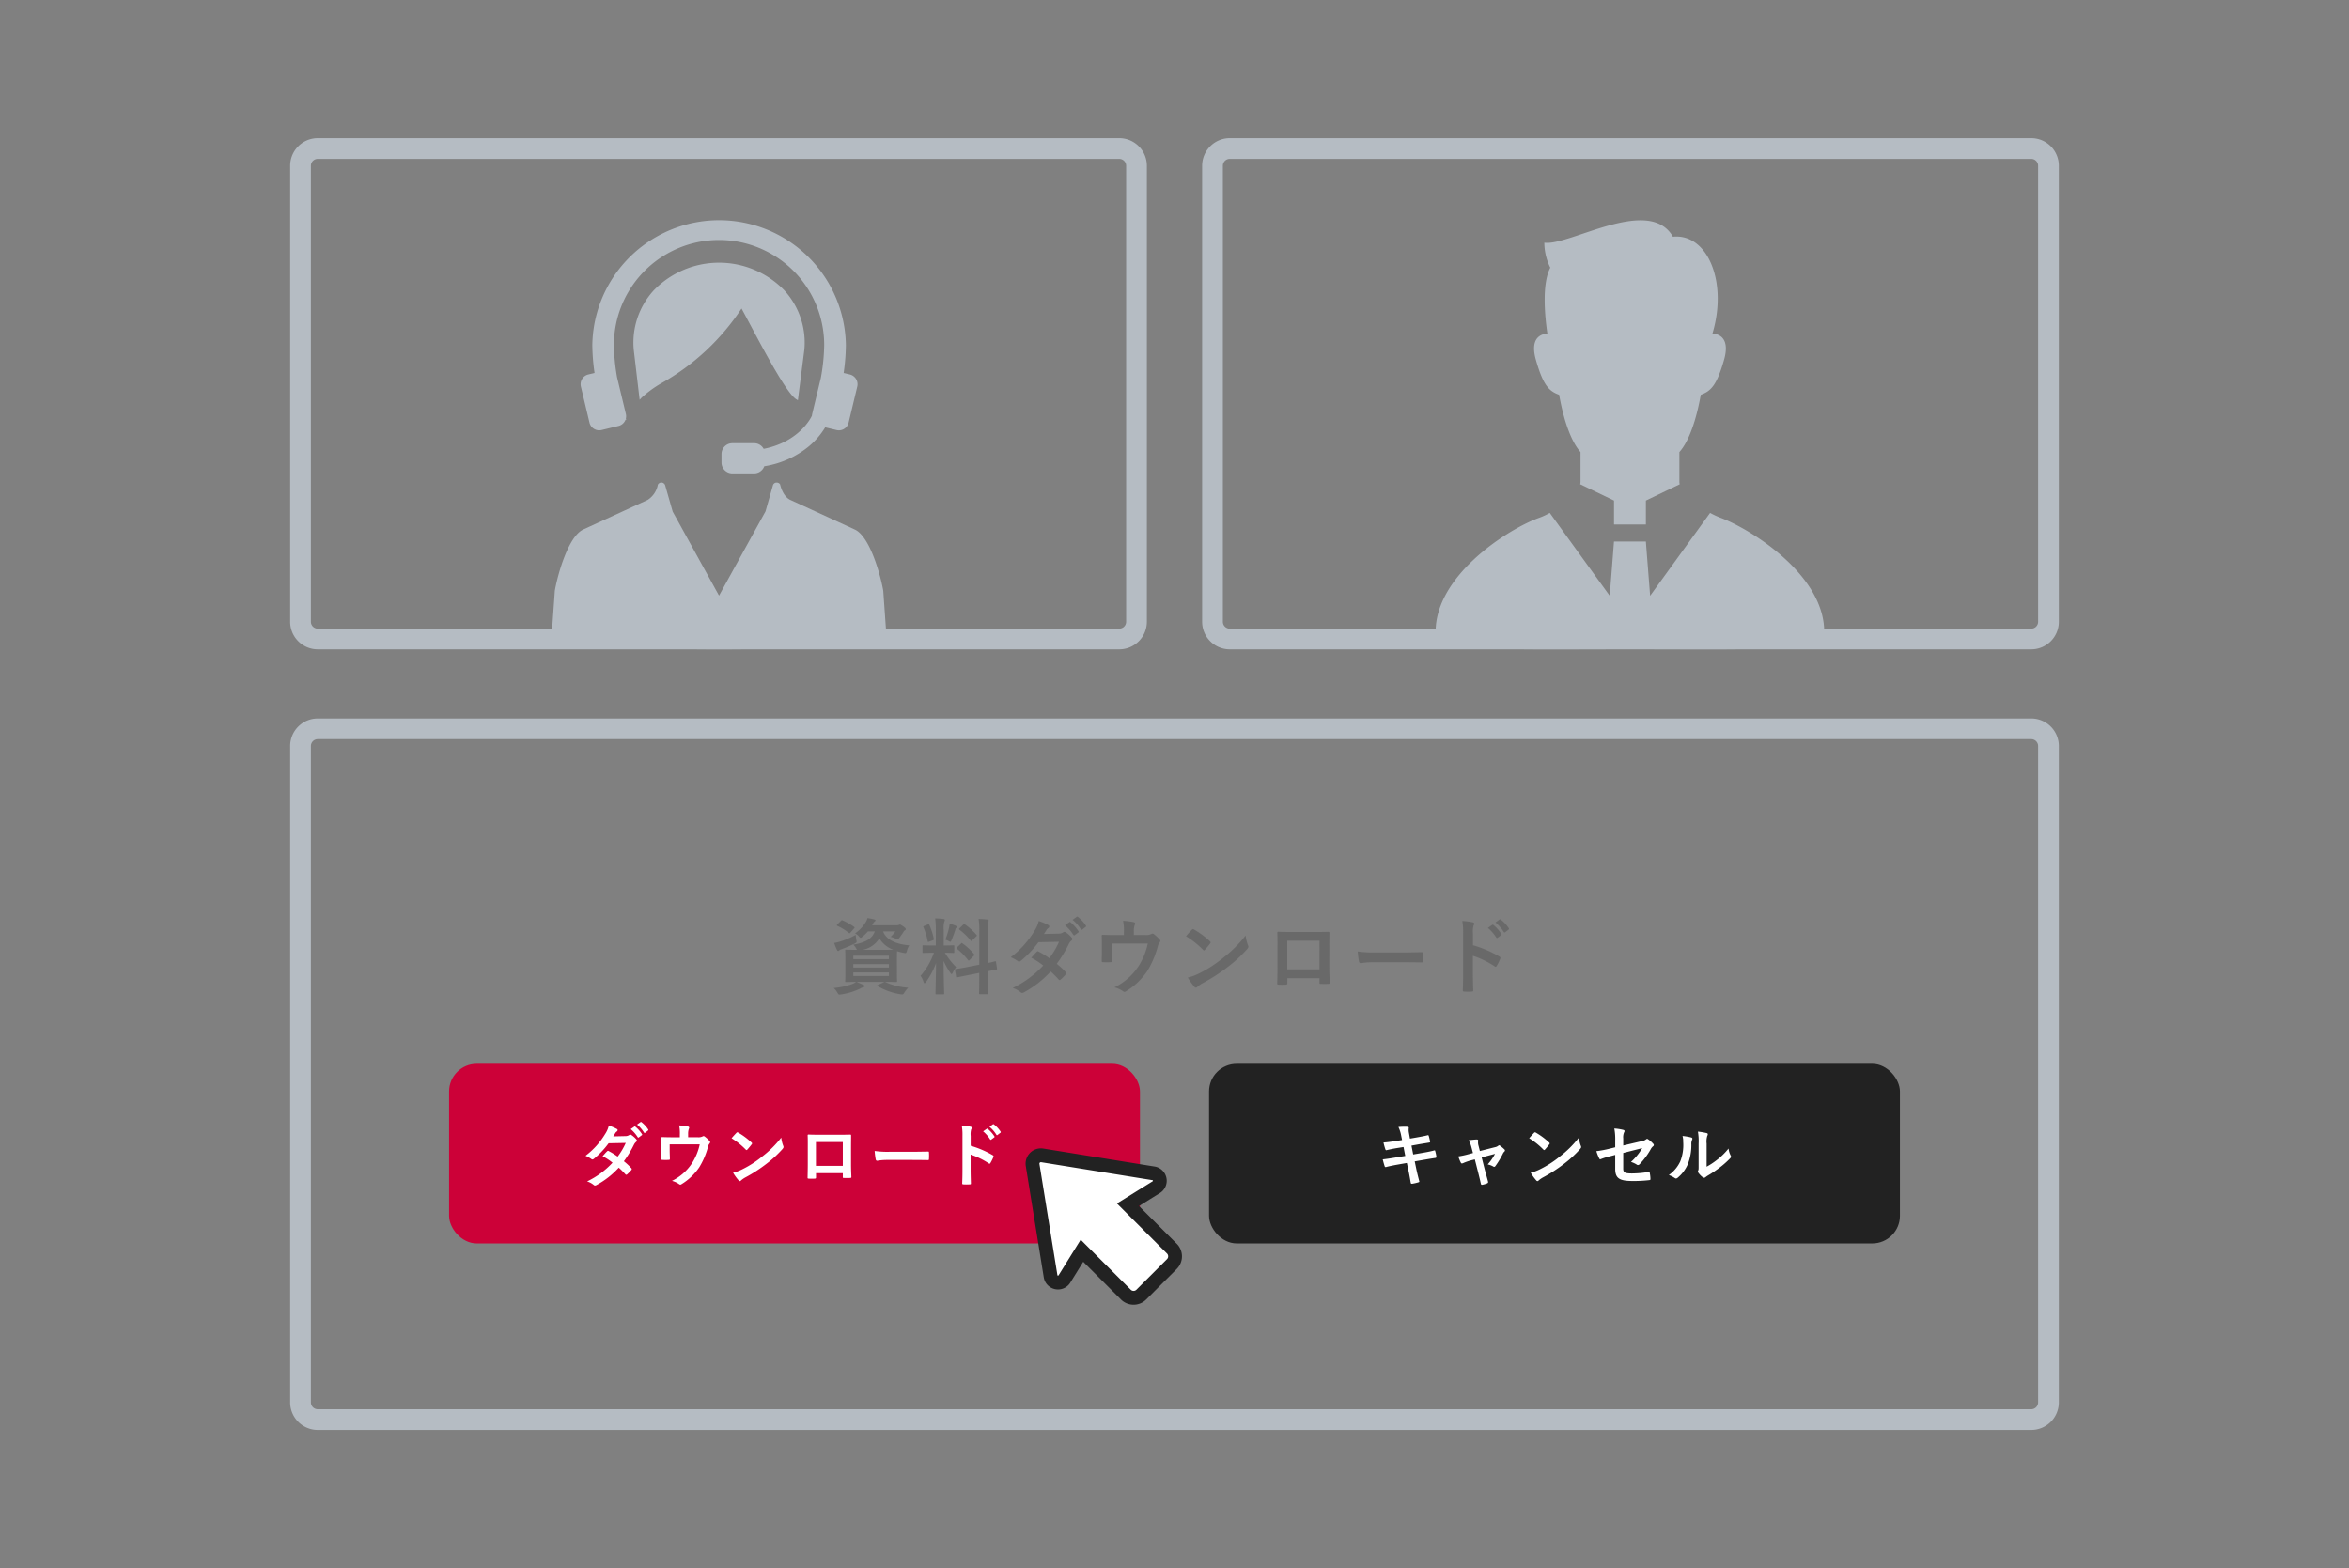 <svg xmlns="http://www.w3.org/2000/svg" width="340" height="227" viewBox="0 0 340 227"><rect x="0" y="0" width="340" height="227" fill="#808080" stroke="none"/><g transform="translate(-133 -5981)"><rect width="340" height="227" transform="translate(133 5981)" fill="none"/><rect width="100" height="26" rx="4" transform="translate(308 6135)" fill="#222"/><path d="M47.108,10.136c1.116,0,1.536.024,1.608.024.12,0,.132-.012.132-.144,0-.072-.024-.408-.024-1.176V6.788c0-.6.012-.936.024-1.092a7.294,7.294,0,0,0,.948.24c.36.072.372.072.48-.3a2.556,2.556,0,0,1,.336-.78C49,4.712,47.348,4.22,46.82,2.828H48.6a5.517,5.517,0,0,1-.684.792,3.578,3.578,0,0,1,.672.24.893.893,0,0,0,.324.108c.1,0,.156-.072.288-.24.2-.276.384-.516.588-.852A.529.529,0,0,1,50,2.66a.173.173,0,0,0,.1-.156c0-.1-.072-.2-.4-.42-.288-.2-.36-.24-.444-.24a.391.391,0,0,0-.168.048.588.588,0,0,1-.3.048H45.236l.132-.228a.731.731,0,0,1,.24-.324c.084-.06.108-.1.108-.168s-.06-.1-.2-.132c-.276-.072-.576-.132-.948-.192a2.52,2.52,0,0,1-.228.54,5.323,5.323,0,0,1-1.572,1.68,1.793,1.793,0,0,1,.528.4c.132.156.192.24.276.24.06,0,.132-.06.276-.168a5.088,5.088,0,0,0,.768-.756H45.62c-.408,1.1-1.38,1.62-3.108,1.92a2.369,2.369,0,0,1,.42.552.909.909,0,0,0,.108.192c-1.092,0-1.488-.024-1.572-.024-.12,0-.132.012-.132.132,0,.084.024.408.024,1.188V8.84c0,.768-.024,1.1-.024,1.176,0,.132.012.144.132.144.072,0,.456-.024,1.452-.024a2.478,2.478,0,0,1-.54.3,10.347,10.347,0,0,1-2.7.588,2.859,2.859,0,0,1,.54.7c.12.2.156.252.3.252a2.291,2.291,0,0,0,.24-.024,9.294,9.294,0,0,0,2.736-.84,1.977,1.977,0,0,1,.492-.216c.108-.024.18-.072.18-.144s-.048-.132-.168-.168c-.336-.156-.588-.276-1.02-.444h4.032l-.912.432c-.168.06-.168.108-.06.18a9.31,9.31,0,0,0,3.276,1.176,1.8,1.8,0,0,0,.288.024c.108,0,.156-.048.276-.228a3.924,3.924,0,0,1,.588-.744,9.409,9.409,0,0,1-3.276-.8ZM43.88,5.492a3.624,3.624,0,0,0,2.4-1.656,3.967,3.967,0,0,0,2,1.644c-.264.012-.648.012-1.224.012Zm3.78,3.792H42.512V8.768H47.66ZM42.512,8.06v-.5H47.66v.5ZM47.66,6.344v.5H42.512v-.5Zm-4.8-3.012a11.926,11.926,0,0,1-2.232.96,8.664,8.664,0,0,1-.888.216,7.23,7.23,0,0,0,.42,1.02c.048.1.1.132.168.132a.246.246,0,0,0,.168-.1A.983.983,0,0,1,40.82,5.4a15.7,15.7,0,0,0,1.872-.8c.336-.18.336-.18.252-.576C42.908,3.776,42.872,3.536,42.86,3.332ZM40.208,1.808c-.06.06-.084.1-.084.132s.036.06.1.1a7.252,7.252,0,0,1,1.632,1.008c.1.084.144.072.252-.06L42.62,2.4c.06-.06.084-.1.084-.12s-.024-.06-.084-.108a9.3,9.3,0,0,0-1.656-.936c-.12-.048-.144-.036-.252.072Zm14.244,3.06H53.96c-.936,0-1.236-.024-1.308-.024-.12,0-.132.012-.132.132v.852c0,.108.012.12.132.12.072,0,.372-.024,1.308-.024h.216A10.085,10.085,0,0,1,52.244,9.26a2.972,2.972,0,0,1,.432.876c.048.144.1.2.144.2s.12-.072.216-.192a11.3,11.3,0,0,0,1.452-2.736c-.024,2.244-.084,4.224-.084,4.4,0,.12.012.132.132.132h.984c.132,0,.144-.012.144-.132,0-.18-.084-2.328-.084-4.7a10.051,10.051,0,0,0,.972,1.716c.084.12.144.18.192.18s.1-.072.168-.216A3.66,3.66,0,0,1,57.392,8a10.7,10.7,0,0,1-1.62-2.076c.864,0,1.152.024,1.224.024.12,0,.132-.012.132-.12V4.976c0-.12-.012-.132-.132-.132-.072,0-.372.024-1.3.024h-.1V2.612A3.489,3.489,0,0,1,55.688,1.4a.563.563,0,0,0,.072-.252c0-.048-.072-.108-.192-.12C55.16.98,54.8.956,54.356.944a11.2,11.2,0,0,1,.1,1.692ZM58.9,8.012c-1.044.2-1.44.24-1.56.264s-.132.024-.108.156l.156.948c.012.108.036.12.156.1s.5-.108,1.548-.312L60.74,8.84v.888c0,1.332-.024,1.992-.024,2.064,0,.12.012.132.132.132h1c.12,0,.132-.012.132-.132,0-.06-.024-.744-.024-2.076V8.6c.828-.168,1.152-.216,1.236-.24.132-.024.132-.036.12-.144l-.144-.936c-.024-.132-.024-.144-.132-.12s-.384.108-1.08.252v-4.6a4.929,4.929,0,0,1,.072-1.332.677.677,0,0,0,.072-.24c0-.072-.072-.12-.18-.132-.42-.048-.816-.072-1.272-.084a11.35,11.35,0,0,1,.1,1.824v4.8ZM57.548,5.12c-.06.06-.1.1-.1.132s.036.048.084.1A10.26,10.26,0,0,1,59.12,6.98c.084.1.108.1.24-.024l.588-.588c.12-.12.12-.144.036-.252A8.6,8.6,0,0,0,58.328,4.58c-.06-.048-.084-.072-.12-.072s-.048.024-.108.084ZM57.9,2.36c-.12.108-.108.168-.024.228A8.67,8.67,0,0,1,59.5,4.16c.072.108.1.1.228-.036l.576-.564c.108-.1.108-.144.036-.228a8.464,8.464,0,0,0-1.692-1.524c-.108-.072-.12-.048-.228.048ZM55.832,4.028a3.3,3.3,0,0,1,.48.2.6.6,0,0,0,.24.108c.072,0,.108-.072.18-.252a14.946,14.946,0,0,0,.552-1.524.425.425,0,0,1,.144-.264.12.12,0,0,0,.072-.12c0-.06-.036-.1-.132-.144a8.389,8.389,0,0,0-.912-.336,4.458,4.458,0,0,1-.072.516A11.236,11.236,0,0,1,55.832,4.028Zm-3.036-2c-.156.06-.18.084-.132.216a9.049,9.049,0,0,1,.612,2c.024.132.036.144.216.072l.516-.192c.156-.06.18-.1.156-.216a9.59,9.59,0,0,0-.648-2.016c-.06-.12-.072-.132-.216-.072ZM70.112,3.2c.2-.312.276-.432.372-.6a1,1,0,0,1,.252-.252.324.324,0,0,0,.144-.24.211.211,0,0,0-.132-.192,7.557,7.557,0,0,0-1.4-.588A4.427,4.427,0,0,1,68.7,2.8a13.388,13.388,0,0,1-3.4,3.768,5,5,0,0,1,1.008.552.275.275,0,0,0,.192.084.43.43,0,0,0,.24-.108,14.491,14.491,0,0,0,2.568-2.7l2.976-.06a11.569,11.569,0,0,1-1.4,2.376,12.033,12.033,0,0,0-1.548-.96.312.312,0,0,0-.12-.048.227.227,0,0,0-.156.084c-.276.252-.528.564-.792.852a10.032,10.032,0,0,1,1.728,1.128,14.552,14.552,0,0,1-4.416,3.252,3.41,3.41,0,0,1,1.14.612.36.36,0,0,0,.228.108.653.653,0,0,0,.3-.108,14.624,14.624,0,0,0,3.828-3A13.3,13.3,0,0,1,72.236,9.8a.208.208,0,0,0,.132.072.249.249,0,0,0,.144-.06,7.376,7.376,0,0,0,.744-.756.232.232,0,0,0,.072-.156.237.237,0,0,0-.072-.168,10.668,10.668,0,0,0-1.3-1.212,18.731,18.731,0,0,0,1.764-2.9,1.505,1.505,0,0,1,.36-.456.307.307,0,0,0,.132-.228.293.293,0,0,0-.1-.216,3.888,3.888,0,0,0-.816-.732.413.413,0,0,0-.216-.1.351.351,0,0,0-.2.084,1.174,1.174,0,0,1-.66.18Zm3.036-1.26A5.954,5.954,0,0,1,74.36,3.332a.125.125,0,0,0,.2.036l.5-.372A.121.121,0,0,0,75.1,2.8a5.523,5.523,0,0,0-1.14-1.284c-.072-.06-.12-.072-.18-.024Zm1.1-.792a5.677,5.677,0,0,1,1.2,1.38.123.123,0,0,0,.2.036l.48-.372a.139.139,0,0,0,.036-.216A5.011,5.011,0,0,0,75.032.74c-.072-.06-.108-.072-.18-.024Zm8.868,2.2V2.768a2.473,2.473,0,0,1,.144-.924c.1-.192.024-.324-.216-.372a13.643,13.643,0,0,0-1.488-.18,6.445,6.445,0,0,1,.12,1.6v.468H80.456c-.6,0-1.26-.012-1.824-.036-.108,0-.18.048-.168.156.024.348.024.78.024,1.164v.972c0,.48-.012.876-.024,1.488,0,.144.036.18.192.18a8.473,8.473,0,0,0,1.1,0c.156,0,.192-.036.192-.228-.012-.48-.036-.972-.036-1.452V4.592h5.22A9.93,9.93,0,0,1,83.744,7.94a8.722,8.722,0,0,1-3.432,2.988,4.065,4.065,0,0,1,1.2.54.44.44,0,0,0,.252.12.348.348,0,0,0,.192-.072,9.969,9.969,0,0,0,3.1-2.94,13.332,13.332,0,0,0,1.512-3.528,1.311,1.311,0,0,1,.264-.588.41.41,0,0,0,.12-.264.25.25,0,0,0-.084-.18,5.8,5.8,0,0,0-.8-.744.385.385,0,0,0-.264-.12.287.287,0,0,0-.168.06,1.639,1.639,0,0,1-.9.132Zm7.548.18A12.7,12.7,0,0,1,93.116,5.48c.06.06.108.1.156.1s.084-.036.144-.1c.168-.18.564-.66.744-.9a.258.258,0,0,0,.072-.156c0-.048-.036-.1-.108-.168a12.513,12.513,0,0,0-2.292-1.7.32.32,0,0,0-.156-.06.225.225,0,0,0-.168.1C91.28,2.828,90.932,3.2,90.668,3.524Zm.264,5.988a8.315,8.315,0,0,0,.96,1.332.311.311,0,0,0,.2.132.332.332,0,0,0,.216-.12,4.142,4.142,0,0,1,.8-.552A25.8,25.8,0,0,0,96.74,7.952,19.614,19.614,0,0,0,99.5,5.408c.132-.156.192-.252.192-.36a.587.587,0,0,0-.06-.228,5.356,5.356,0,0,1-.336-1.4A18.028,18.028,0,0,1,96.008,6.68a17.787,17.787,0,0,1-3.456,2.232A7.229,7.229,0,0,1,90.932,9.512Zm19.056.084v.636c0,.168.012.192.156.192.36.012.744.012,1.1,0,.168,0,.228-.036.228-.2-.024-.648-.06-1.236-.06-2.28V5.072c0-.708.012-1.356.012-1.944.012-.18-.024-.24-.156-.24-.564.024-1.476.024-2.256.024H106.16c-.8,0-1.512,0-2.148-.036-.084,0-.132.048-.132.168.036.7.024,1.344.024,1.992v2.94c0,.912-.024,1.764-.036,2.388-.012.144.048.168.252.18.3.012.648.012.948,0,.216-.012.264-.036.264-.24V9.6Zm0-1.272H105.32V4.184h4.668ZM122.06,7.292c.888,0,1.776.012,2.676.024.168.012.216-.036.216-.18a8.847,8.847,0,0,0,0-1.128c0-.144-.036-.18-.216-.168-.924.012-1.848.036-2.76.036h-3.864a15.417,15.417,0,0,1-2.592-.144,13.022,13.022,0,0,0,.18,1.452c.036.18.132.252.276.252a9.6,9.6,0,0,1,1.764-.144ZM132.2,3.116a3.125,3.125,0,0,1,.084-1.128.631.631,0,0,0,.1-.276c0-.1-.06-.168-.228-.2a8.858,8.858,0,0,0-1.5-.192,9.157,9.157,0,0,1,.12,1.776V9c0,.768-.012,1.476-.048,2.364,0,.144.06.18.228.18a7.93,7.93,0,0,0,1.068,0c.168,0,.228-.036.216-.18-.024-.864-.048-1.572-.048-2.352V6.356a13.29,13.29,0,0,1,3.156,1.536.184.184,0,0,0,.132.06c.06,0,.108-.048.156-.132a7.052,7.052,0,0,0,.516-1.044c.06-.156,0-.24-.132-.312A16.927,16.927,0,0,0,132.2,4.832Zm2.16-.792a5.954,5.954,0,0,1,1.212,1.392.125.125,0,0,0,.2.036l.5-.372a.121.121,0,0,0,.036-.192,5.523,5.523,0,0,0-1.14-1.284c-.072-.06-.12-.072-.18-.024Zm1.1-.792a5.677,5.677,0,0,1,1.2,1.38.123.123,0,0,0,.2.036l.48-.372a.139.139,0,0,0,.036-.216,5.012,5.012,0,0,0-1.14-1.236c-.072-.06-.108-.072-.18-.024Z" transform="translate(214 6113)" fill="#696969"/><path d="M27.94,3.03l-.91.14c-.69.11-1.24.18-1.78.22a8.485,8.485,0,0,0,.28,1c.04.1.09.13.19.1.27-.07.94-.21,1.49-.3l.94-.15.25,1.29L27,5.56c-.72.12-1.25.2-1.86.27.08.32.18.7.28.99a.157.157,0,0,0,.23.11c.38-.1.94-.22,1.62-.34l1.36-.24.25,1.18c.14.64.25,1.34.32,1.71.01.08.07.13.2.12a6.8,6.8,0,0,0,.91-.21c.09-.03.14-.06.13-.11-.13-.5-.3-1.14-.44-1.81l-.23-1.11,1.38-.24c.71-.12,1.31-.22,1.61-.26a.158.158,0,0,0,.15-.17,5.61,5.61,0,0,0-.17-.8c-.01-.1-.04-.14-.17-.11-.37.1-.86.21-1.57.33l-1.45.25L29.3,3.84l.88-.16c.5-.09,1.21-.2,1.67-.28.1-.01.15-.04.15-.11a6.891,6.891,0,0,0-.2-.86c-.02-.07-.06-.11-.11-.11-.52.14-1.22.26-1.79.36l-.82.14-.15-.84a2.176,2.176,0,0,1-.02-.72c0-.1-.07-.14-.2-.15a9.408,9.408,0,0,0-1.3.03,4.828,4.828,0,0,1,.4,1.25Zm10.53,2.8.47,1.85c.14.56.28,1.11.4,1.67.04.17.12.18.25.15a3.382,3.382,0,0,0,.66-.2.2.2,0,0,0,.13-.27c-.15-.56-.29-1.05-.46-1.68l-.46-1.81,1.93-.51a7.219,7.219,0,0,1-1.06,1.53,2.673,2.673,0,0,1,.8.3.287.287,0,0,0,.15.05.189.189,0,0,0,.15-.09,11.862,11.862,0,0,0,1.13-1.88.769.769,0,0,1,.16-.21.291.291,0,0,0,.11-.2.224.224,0,0,0-.08-.15,5.4,5.4,0,0,0-.59-.5.315.315,0,0,0-.17-.09.173.173,0,0,0-.12.06,1.1,1.1,0,0,1-.5.22l-2.17.55-.19-.75a1.631,1.631,0,0,1-.06-.72c.02-.14-.05-.2-.21-.2-.26,0-.76.06-1.17.11a3.807,3.807,0,0,1,.41,1.01l.22.84-.6.16a11.935,11.935,0,0,1-1.52.33,5.607,5.607,0,0,0,.35.88c.05.1.1.14.17.14a.549.549,0,0,0,.18-.05,8.116,8.116,0,0,1,1.1-.39Zm7.87-3.06A10.585,10.585,0,0,1,48.38,4.4c.05.05.09.08.13.08s.07-.03.12-.08c.14-.15.47-.55.62-.75a.215.215,0,0,0,.06-.13c0-.04-.03-.08-.09-.14a10.428,10.428,0,0,0-1.91-1.42.267.267,0,0,0-.13-.05.187.187,0,0,0-.14.08C46.85,2.19,46.56,2.5,46.34,2.77Zm.22,4.99a6.929,6.929,0,0,0,.8,1.11.259.259,0,0,0,.17.11.276.276,0,0,0,.18-.1,3.452,3.452,0,0,1,.67-.46A21.5,21.5,0,0,0,51.4,6.46a16.345,16.345,0,0,0,2.3-2.12c.11-.13.16-.21.16-.3a.489.489,0,0,0-.05-.19,4.464,4.464,0,0,1-.28-1.17A15.024,15.024,0,0,1,50.79,5.4a14.823,14.823,0,0,1-2.88,1.86A6.024,6.024,0,0,1,46.56,7.76ZM58.79,4.08l-.85.21a15.371,15.371,0,0,1-1.88.35,7.481,7.481,0,0,0,.4,1.02c.05.11.09.16.16.16a.415.415,0,0,0,.12-.04,10.674,10.674,0,0,1,1.41-.43l.64-.17V7.2c0,1.35.59,1.76,2.5,1.76a19.63,19.63,0,0,0,2.39-.12c.15-.01.21-.05.21-.15a4.8,4.8,0,0,0-.09-.84c-.02-.15-.03-.22-.17-.2a15,15,0,0,1-2.42.22c-1.08,0-1.26-.17-1.26-.7V4.9l2.75-.7a8.323,8.323,0,0,1-1.63,2,3.407,3.407,0,0,1,.83.38.32.32,0,0,0,.19.07.4.4,0,0,0,.26-.15,10.516,10.516,0,0,0,1.59-2.16,1.3,1.3,0,0,1,.31-.39.272.272,0,0,0,.13-.2.259.259,0,0,0-.09-.18,3.916,3.916,0,0,0-.74-.65.216.216,0,0,0-.14-.06.238.238,0,0,0-.14.06,1.406,1.406,0,0,1-.71.29l-2.61.61V2.79a1.8,1.8,0,0,1,.13-.89.319.319,0,0,0,.06-.16c0-.09-.06-.15-.19-.18a7.172,7.172,0,0,0-1.29-.2,8.149,8.149,0,0,1,.13,1.76Zm13.23-.53a2.767,2.767,0,0,1,.09-1.11.64.64,0,0,0,.08-.25c0-.08-.05-.14-.18-.17a9.543,9.543,0,0,0-1.25-.21,7.985,7.985,0,0,1,.1,1.74V6.68c0,.51.01.63-.06.76a.307.307,0,0,0-.04.15.4.4,0,0,0,.09.21,2.888,2.888,0,0,0,.6.61.426.426,0,0,0,.21.08.318.318,0,0,0,.2-.08,3.32,3.32,0,0,1,.29-.21A16.607,16.607,0,0,0,73.93,7a12.641,12.641,0,0,0,1.48-1.31c.11-.11.15-.18.15-.25a.5.5,0,0,0-.06-.17,2.883,2.883,0,0,1-.31-1.01,9.6,9.6,0,0,1-1.75,1.7,10.166,10.166,0,0,1-1.42.93ZM68.53,2.44a2.69,2.69,0,0,1,.1.84,6.515,6.515,0,0,1-.42,2.83A4.964,4.964,0,0,1,66.55,8.1a3.544,3.544,0,0,1,.85.42.34.34,0,0,0,.19.08.453.453,0,0,0,.26-.13,5.151,5.151,0,0,0,1.42-1.88,7.484,7.484,0,0,0,.54-2.94,1.443,1.443,0,0,1,.12-.68c.06-.14.04-.26-.13-.31A8.085,8.085,0,0,0,68.53,2.44Z" transform="translate(308 6143)" fill="#fff"/><path d="M4,3A1,1,0,0,0,3,4V99a1,1,0,0,0,1,1H252a1,1,0,0,0,1-1V4a1,1,0,0,0-1-1H4M4,0H252a4,4,0,0,1,4,4V99a4,4,0,0,1-4,4H4a4,4,0,0,1-4-4V4A4,4,0,0,1,4,0Z" transform="translate(175 6085)" fill="#b5bcc3"/><g transform="translate(-31.5 754)"><path d="M4,3A1,1,0,0,0,3,4V70a1,1,0,0,0,1,1H120a1,1,0,0,0,1-1V4a1,1,0,0,0-1-1H4M4,0H120a4,4,0,0,1,4,4V70a4,4,0,0,1-4,4H4a4,4,0,0,1-4-4V4A4,4,0,0,1,4,0Z" transform="translate(206.5 5247)" fill="#b5bcc3"/><path d="M4,3A1,1,0,0,0,3,4V70a1,1,0,0,0,1,1H120a1,1,0,0,0,1-1V4a1,1,0,0,0-1-1H4M4,0H120a4,4,0,0,1,4,4V70a4,4,0,0,1-4,4H4a4,4,0,0,1-4-4V4A4,4,0,0,1,4,0Z" transform="translate(338.5 5247)" fill="#b5bcc3"/><g transform="translate(244.314 5258.607)" style="isolation:isolate"><path d="M105.368,335.793l-.443-6.288c-.381-2.207-1.916-7.851-4.107-8.856l-9.328-4.286c-1.145-.525-1.473-2.186-1.506-2.275a.6.6,0,0,0-.535-.239h-.024a.553.553,0,0,0-.467.387l-1.076,3.778-6.726,12.2-6.709-12.164-1.094-3.818a.581.581,0,0,0-.549-.393.571.571,0,0,0-.505.318,3.341,3.341,0,0,1-1.476,2.2l-9.329,4.286c-2.19,1.007-3.725,6.649-4.106,8.856l-.443,6.289c-.174,1,.074-1.316,1.029-.606.112.084.253.209.432.368,1.717,1.523,6.942,2.435,22.751,2.435s21.033-.911,22.75-2.435c.179-.158.32-.284.433-.368C105.3,334.477,105.543,336.8,105.368,335.793Z" transform="translate(-56.894 -275.597)" fill="#b5bcc3"/><path d="M171.178,61.511c2.26,4.242,5.356,10.054,6.707,10.9l.256.16.94-7.338a11.2,11.2,0,0,0-2.918-8.592,13.153,13.153,0,0,0-18.863,0,11.2,11.2,0,0,0-2.918,8.6l.855,7.264.286-.312a16.313,16.313,0,0,1,3-2.163,33.574,33.574,0,0,0,11.463-10.739C170.327,59.913,170.732,60.673,171.178,61.511Z" transform="translate(-142.469 -46.238)" fill="#b5bcc3"/><path d="M92.789,29.574A1.448,1.448,0,0,0,94.2,30.687a1.474,1.474,0,0,0,.339-.041l2.446-.588A1.445,1.445,0,0,0,98,29.16l.1.007-.046-.184a1.437,1.437,0,0,0,0-.675L96.785,23.03a29.477,29.477,0,0,1-.461-4.679,15.219,15.219,0,1,1,30.438,0,28.578,28.578,0,0,1-.483,4.737l-1.253,5.22a1.336,1.336,0,0,0-.034.238l-.05.112c-.017.037-1.7,3.684-6.942,4.713a1.562,1.562,0,0,0-1.377-.819h-3.157a1.568,1.568,0,0,0-1.566,1.567v1.235a1.568,1.568,0,0,0,1.566,1.567h3.157a1.567,1.567,0,0,0,1.466-1.032,13.425,13.425,0,0,0,6.445-2.877,11.06,11.06,0,0,0,2.374-2.757l1.638.393a1.471,1.471,0,0,0,.339.041,1.448,1.448,0,0,0,1.411-1.114l1.253-5.22a1.455,1.455,0,0,0-1.073-1.751l-.9-.217a29.566,29.566,0,0,0,.324-4.034,18.352,18.352,0,0,0-36.7,0,29.538,29.538,0,0,0,.324,4.033l-.905.218a1.454,1.454,0,0,0-1.073,1.751Z" transform="translate(-87.28)" fill="#b5bcc3"/></g><g transform="translate(372.299 5258.893)" style="isolation:isolate"><path d="M65.309,349.944a11.592,11.592,0,0,1-1.5-.7l-8.679,12-.617-7.859H49.9l-.617,7.859-8.679-12a10.011,10.011,0,0,1-1.5.7c-4.545,1.6-15.71,8.684-14.989,17.3.173,2.068,11.547,1.731,28.09,1.731s27.916.337,28.089-1.731C81.019,358.619,69.825,351.632,65.309,349.944Z" transform="translate(-24.086 -306.891)" fill="#b5bcc3"/><path d="M145.177,25.255c.632,3.579,1.694,6.737,3.092,8.292v4.315a1.364,1.364,0,0,1-.05.344l4.9,2.36v3.461h4.612V40.566l4.9-2.359a1.365,1.365,0,0,1-.05-.345V33.547c1.4-1.555,2.462-4.713,3.094-8.292,1.472-.526,2.316-1.368,3.367-5.052,1.119-3.924-1.683-3.79-1.683-3.79,2.266-7.5-.718-14.554-5.714-14.037-3.447-6.03-14.991,1.378-18.612.861a8.163,8.163,0,0,0,.862,3.619c-1.259,2.388-.773,7.149-.418,9.557-.207,0-2.741.023-1.665,3.79C142.861,23.887,143.7,24.729,145.177,25.255Z" transform="translate(-127.301 0.001)" fill="#b5bcc3"/></g></g><rect width="100" height="26" rx="4" transform="translate(198 6135)" fill="#cc0138"/><path d="M23.76,2.5c.17-.26.23-.36.31-.5a.836.836,0,0,1,.21-.21.27.27,0,0,0,.12-.2.175.175,0,0,0-.11-.16A6.3,6.3,0,0,0,23.12.94a3.689,3.689,0,0,1-.54,1.23,11.157,11.157,0,0,1-2.83,3.14,4.166,4.166,0,0,1,.84.46.229.229,0,0,0,.16.07.359.359,0,0,0,.2-.09A12.076,12.076,0,0,0,23.09,3.5l2.48-.05A9.641,9.641,0,0,1,24.4,5.43a10.027,10.027,0,0,0-1.29-.8.26.26,0,0,0-.1-.04.189.189,0,0,0-.13.07c-.23.21-.44.47-.66.71a8.36,8.36,0,0,1,1.44.94,12.126,12.126,0,0,1-3.68,2.71,2.841,2.841,0,0,1,.95.51.3.3,0,0,0,.19.09.544.544,0,0,0,.25-.09,12.186,12.186,0,0,0,3.19-2.5,11.083,11.083,0,0,1,.97.97.174.174,0,0,0,.11.06.208.208,0,0,0,.12-.05,6.147,6.147,0,0,0,.62-.63.194.194,0,0,0,.06-.13.2.2,0,0,0-.06-.14A8.89,8.89,0,0,0,25.3,6.1a15.608,15.608,0,0,0,1.47-2.42,1.254,1.254,0,0,1,.3-.38.256.256,0,0,0,.11-.19.244.244,0,0,0-.08-.18,3.24,3.24,0,0,0-.68-.61.344.344,0,0,0-.18-.08.292.292,0,0,0-.17.07.978.978,0,0,1-.55.15Zm2.53-1.05A4.962,4.962,0,0,1,27.3,2.61a.1.1,0,0,0,.17.03l.42-.31a.1.1,0,0,0,.03-.16,4.6,4.6,0,0,0-.95-1.07c-.06-.05-.1-.06-.15-.02Zm.92-.66a4.731,4.731,0,0,1,1,1.15.1.1,0,0,0,.17.03l.4-.31a.116.116,0,0,0,.03-.18A4.176,4.176,0,0,0,27.86.45C27.8.4,27.77.39,27.71.43ZM34.6,2.62V2.14a2.061,2.061,0,0,1,.12-.77c.08-.16.02-.27-.18-.31A11.369,11.369,0,0,0,33.3.91a5.371,5.371,0,0,1,.1,1.33v.39H32.38c-.5,0-1.05-.01-1.52-.03-.09,0-.15.04-.14.13.02.29.02.65.02.97v.81c0,.4-.01.73-.02,1.24,0,.12.03.15.16.15a7.061,7.061,0,0,0,.92,0c.13,0,.16-.03.16-.19-.01-.4-.03-.81-.03-1.21V3.66h4.35a8.275,8.275,0,0,1-1.16,2.79,7.269,7.269,0,0,1-2.86,2.49,3.387,3.387,0,0,1,1,.45.367.367,0,0,0,.21.1.29.29,0,0,0,.16-.06,8.308,8.308,0,0,0,2.58-2.45,11.11,11.11,0,0,0,1.26-2.94,1.093,1.093,0,0,1,.22-.49.342.342,0,0,0,.1-.22.208.208,0,0,0-.07-.15,4.829,4.829,0,0,0-.67-.62.321.321,0,0,0-.22-.1.239.239,0,0,0-.14.05,1.366,1.366,0,0,1-.75.11Zm6.29.15A10.585,10.585,0,0,1,42.93,4.4c.05.05.09.08.13.08s.07-.03.12-.08c.14-.15.47-.55.62-.75a.215.215,0,0,0,.06-.13c0-.04-.03-.08-.09-.14a10.428,10.428,0,0,0-1.91-1.42.267.267,0,0,0-.13-.05.187.187,0,0,0-.14.08C41.4,2.19,41.11,2.5,40.89,2.77Zm.22,4.99a6.929,6.929,0,0,0,.8,1.11.259.259,0,0,0,.17.11.276.276,0,0,0,.18-.1,3.452,3.452,0,0,1,.67-.46,21.5,21.5,0,0,0,3.02-1.96,16.345,16.345,0,0,0,2.3-2.12c.11-.13.16-.21.16-.3a.489.489,0,0,0-.05-.19,4.464,4.464,0,0,1-.28-1.17A15.024,15.024,0,0,1,45.34,5.4a14.823,14.823,0,0,1-2.88,1.86A6.024,6.024,0,0,1,41.11,7.76Zm15.88.07v.53c0,.14.01.16.13.16.3.01.62.01.92,0,.14,0,.19-.03.19-.17-.02-.54-.05-1.03-.05-1.9V4.06c0-.59.01-1.13.01-1.62.01-.15-.02-.2-.13-.2-.47.02-1.23.02-1.88.02H53.8c-.67,0-1.26,0-1.79-.03-.07,0-.11.04-.11.14.03.58.02,1.12.02,1.66V6.48c0,.76-.02,1.47-.03,1.99-.01.12.04.14.21.15.25.01.54.01.79,0,.18-.01.22-.03.22-.2V7.83Zm0-1.06H53.1V3.32h3.89Zm10.06-.86c.74,0,1.48.01,2.23.02.14.01.18-.03.18-.15a7.372,7.372,0,0,0,0-.94c0-.12-.03-.15-.18-.14-.77.01-1.54.03-2.3.03H63.76a12.847,12.847,0,0,1-2.16-.12,10.854,10.854,0,0,0,.15,1.21c.03.15.11.21.23.21a8,8,0,0,1,1.47-.12ZM75.5,2.43a2.6,2.6,0,0,1,.07-.94.526.526,0,0,0,.08-.23c0-.08-.05-.14-.19-.17A7.381,7.381,0,0,0,74.21.93a7.63,7.63,0,0,1,.1,1.48V7.33c0,.64-.01,1.23-.04,1.97,0,.12.05.15.19.15a6.608,6.608,0,0,0,.89,0c.14,0,.19-.03.18-.15-.02-.72-.04-1.31-.04-1.96V5.13a11.076,11.076,0,0,1,2.63,1.28.153.153,0,0,0,.11.05c.05,0,.09-.04.13-.11a5.877,5.877,0,0,0,.43-.87c.05-.13,0-.2-.11-.26A14.106,14.106,0,0,0,75.5,3.86Zm1.8-.66a4.962,4.962,0,0,1,1.01,1.16.1.1,0,0,0,.17.03l.42-.31a.1.1,0,0,0,.03-.16,4.6,4.6,0,0,0-.95-1.07c-.06-.05-.1-.06-.15-.02Zm.92-.66a4.731,4.731,0,0,1,1,1.15.1.1,0,0,0,.17.03l.4-.31a.116.116,0,0,0,.03-.18A4.176,4.176,0,0,0,78.87.77c-.06-.05-.09-.06-.15-.02Z" transform="translate(198 6143)" fill="#fff"/><g transform="translate(315.264 6116.133) rotate(45)" style="isolation:isolate"><path d="M23.318,41.2H14.331l1.1-4.69a1.092,1.092,0,0,0-1.655-1.166L.5,44.921a1.214,1.214,0,0,0,0,1.967l13.269,9.579A1.092,1.092,0,0,0,15.427,55.3l-1.1-4.69h8.986a1.577,1.577,0,0,0,1.577-1.577v-6.26A1.577,1.577,0,0,0,23.318,41.2Z" transform="translate(0 0)" fill="#fff"/><path d="M14.364,34.168h0A2.091,2.091,0,0,1,16.4,36.736L15.592,40.2h7.726a2.58,2.58,0,0,1,2.577,2.577v6.26a2.58,2.58,0,0,1-2.577,2.577H15.592l.809,3.462a2.092,2.092,0,0,1-3.172,2.233l-.043-.029L-.083,47.7a2.214,2.214,0,0,1,0-3.589L13.229,34.5A2.088,2.088,0,0,1,14.364,34.168Zm8.953,15.444a.578.578,0,0,0,.577-.577v-6.26a.578.578,0,0,0-.577-.577H13.071l1.383-5.918a.092.092,0,0,0-.037-.1.093.093,0,0,0-.092-.007L1.088,45.732a.214.214,0,0,0,0,.346l13.236,9.555a.092.092,0,0,0,.129-.1l-1.383-5.918Z" transform="translate(0 0)" fill="#222"/></g></g></svg>